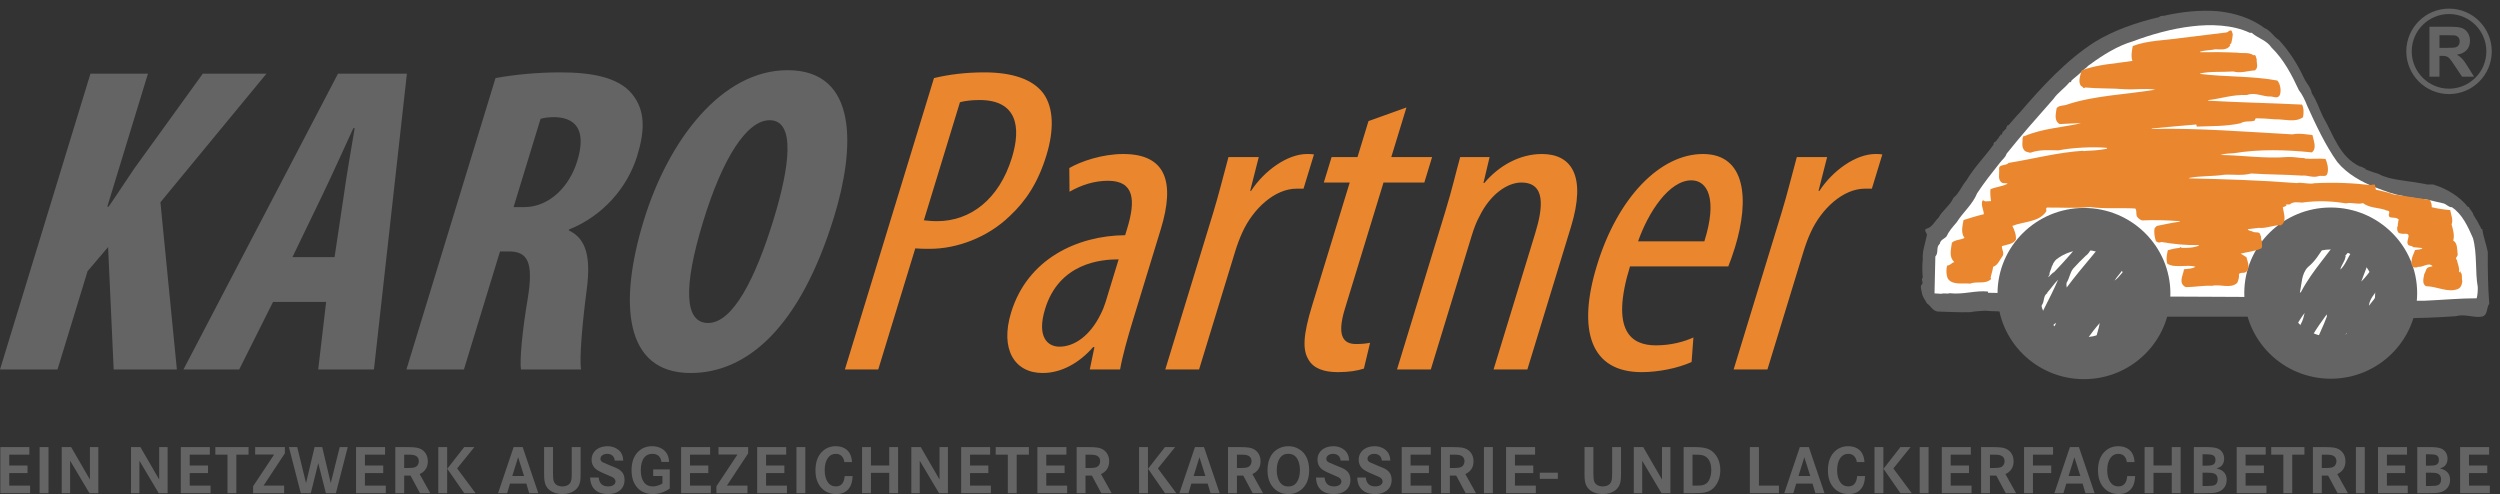 <?xml version="1.0" encoding="UTF-8"?>
<svg width="253px" height="50px" viewBox="0 0 253 50" version="1.1" xmlns="http://www.w3.org/2000/svg" xmlns:xlink="http://www.w3.org/1999/xlink">
    <rect x="0" y="0" width="253" height="50" fill="#333333" stroke="none"/>
    <title>KP_bild+wortmarke+slogan</title>
    <g id="KP_bild+wortmarke+slogan" stroke="none" stroke-width="1" fill="none" fill-rule="evenodd">
        <path d="M247.843,1.42 C245.761,1.42 244.066,3.115 244.066,5.197 C244.066,7.279 245.761,8.973 247.843,8.973 C249.925,8.973 251.619,7.279 251.619,5.197 C251.619,3.115 249.925,1.42 247.843,1.42 Z M247.843,9.522 C245.458,9.522 243.517,7.582 243.517,5.197 C243.517,2.812 245.458,0.872 247.843,0.872 C250.228,0.872 252.167,2.812 252.167,5.197 C252.167,7.582 250.228,9.522 247.843,9.522 L247.843,9.522 Z" id="Fill-1" fill="#636463"></path>
        <path d="M246.873,7.758 L246.873,5.651 L247.078,5.651 C247.31,5.651 247.48,5.668 247.587,5.707 C247.695,5.745 247.796,5.814 247.892,5.917 C247.988,6.019 248.166,6.266 248.425,6.66 L249.16,7.758 L250.371,7.758 L249.757,6.773 C249.517,6.38 249.324,6.108 249.181,5.954 C249.039,5.799 248.857,5.659 248.638,5.53 C249.08,5.465 249.41,5.309 249.63,5.062 C249.853,4.816 249.962,4.502 249.962,4.124 C249.962,3.826 249.89,3.559 249.744,3.328 C249.599,3.095 249.404,2.934 249.16,2.843 C248.917,2.753 248.529,2.708 247.992,2.708 L245.859,2.708 L245.859,7.758 L246.873,7.758 Z M246.873,3.562 L247.664,3.562 C248.074,3.562 248.32,3.568 248.402,3.58 C248.566,3.606 248.695,3.673 248.785,3.778 C248.875,3.882 248.919,4.019 248.919,4.189 C248.919,4.34 248.886,4.467 248.816,4.569 C248.748,4.669 248.654,4.741 248.533,4.782 C248.412,4.824 248.109,4.843 247.623,4.843 L246.873,4.843 L246.873,3.562 L246.873,3.562 Z" id="Fill-2" fill="#636463"></path>
        <path d="M229.185,2.848 C229.771,3.075 230.062,3.693 230.625,4.044 C231.687,5.2 232.478,6.438 233.164,7.902 C233.437,8.48 233.853,8.832 233.957,9.451 C234.455,10.192 234.707,11.018 235.082,11.802 C236.164,13.661 236.726,15.846 238.832,16.858 C239.017,16.815 239.183,17.043 239.392,17.064 L239.392,17.146 C239.892,17.332 240.332,17.498 240.767,17.622 C241.037,17.807 241.392,17.869 241.705,17.992 C243.039,18.322 244.06,18.344 245.455,18.631 C245.683,18.734 246.162,18.59 246.431,18.734 C247.705,19.146 248.955,19.932 249.748,20.943 L249.851,20.943 C249.931,21.211 250.265,21.437 250.308,21.748 C250.599,22.182 250.871,22.654 251.121,23.172 L251.205,23.172 C251.308,23.953 251.621,24.76 251.765,25.504 C251.746,27.236 251.787,29.113 251.912,30.744 C251.601,31.135 251.808,31.898 251.162,32.045 C250.308,32.187 249.455,31.734 248.496,32.002 C246.662,32.127 244.539,32.23 242.496,32.187 C242.332,32.021 241.914,32.209 241.746,32.045 L237.935,32.045 L237.892,32.105 L232.312,32.105 L232.269,32.045 L218.998,32.045 L218.958,31.961 L215.271,31.961 L215.271,31.898 C213.73,31.795 212.042,31.92 210.562,31.775 L210.562,31.713 L206.689,31.631 L206.689,31.549 C204.773,31.465 202.607,31.59 200.876,31.445 C200.398,31.486 199.876,31.486 199.417,31.59 C198.275,31.631 197.15,31.549 196.085,31.527 C195.583,31.465 195.359,30.908 195.003,30.703 C194.835,30.352 194.566,30.062 194.503,29.672 C194.46,29.383 194.251,28.887 194.544,28.742 C194.607,28.453 194.398,28.268 194.585,28.103 C194.523,27.381 194.523,26.863 194.585,26.246 C194.523,25.398 194.835,24.658 195.003,23.789 C195.003,23.563 194.734,23.398 194.876,23.172 C195.523,23.047 195.794,22.387 196.191,22.016 C196.566,21.293 197.357,20.799 197.691,20.014 C198.232,19.602 198.544,18.797 199.001,18.26 C199.816,16.898 200.833,15.909 201.751,14.629 L201.751,14.464 L201.773,14.505 C201.773,14.298 202.105,14.382 202.001,14.175 C202.105,14.072 201.939,14.237 202.044,14.257 C202.105,14.03 202.21,14.113 202.314,13.886 L202.191,13.886 C202.333,13.867 202.376,13.762 202.46,13.701 L202.419,13.701 L202.419,13.577 L202.46,13.577 L202.46,13.661 C202.564,13.742 202.542,13.536 202.65,13.515 C202.626,13.495 202.607,13.454 202.564,13.473 L202.689,13.432 L202.65,13.33 C202.667,13.247 202.792,13.39 202.792,13.247 L203.066,12.958 L203.023,12.916 L203.126,12.792 L203.083,12.771 L203.21,12.648 L203.251,12.689 C203.585,12.318 203.98,11.823 204.439,11.348 C206.625,8.81 209.064,6.128 211.98,4.251 C213.937,3.053 216.208,2.269 218.5,1.733 C218.689,1.527 218.998,1.65 219.208,1.547 C220.832,1.196 222.644,0.991 224.457,1.134 C226.187,1.32 227.812,1.836 229.185,2.848" id="Fill-3" fill="#636463"></path>
        <path d="M227.685,3.322 L227.875,3.322 C228.56,3.92 229.351,4.044 229.873,4.807 C231.123,6.025 231.935,7.592 232.644,9.12 C232.998,9.553 233.289,10.192 233.498,10.729 C234.351,12.607 235.351,14.752 236.541,16.403 C237.517,17.6 239.039,18.445 240.392,18.961 C241.457,19.375 242.183,19.664 243.33,19.85 C243.433,19.973 243.746,19.912 243.849,20.014 C244.164,19.973 244.474,20.057 244.705,20.119 C245.519,20.096 246.392,20.406 247.224,20.57 C247.58,20.633 247.808,21.006 248.121,20.963 C249.183,21.666 249.748,22.924 250.265,24.098 C250.703,25.668 250.474,27.508 250.748,29.031 C250.767,29.383 250.724,29.877 250.642,30.187 C248.914,30.187 247.248,30.352 245.351,30.434 C243.517,30.414 241.808,30.621 239.914,30.559 C239.767,30.414 239.455,30.496 239.248,30.477 L239.248,30.414 L232.31,30.289 L232.269,30.228 L230.351,30.228 C230.269,30.084 230.019,30.166 229.873,30.144 L229.873,30.062 L217.375,30.002 C217.126,29.898 216.75,30.043 216.564,29.877 L206.21,29.877 C205.835,29.672 205.251,29.814 204.771,29.773 L204.771,29.691 L201.191,29.629 L201.191,29.506 C199.939,29.361 198.689,29.836 197.314,29.672 C197.109,29.754 196.669,29.65 196.46,29.732 L195.773,29.691 L195.857,25.957 C196.232,25.545 195.876,25.049 196.314,24.658 C196.357,24.283 196.753,24.18 196.982,23.934 C197.253,23.357 197.585,23.006 198.021,22.49 C198.669,21.459 199.626,20.695 200.085,19.561 C200.771,18.508 201.626,17.435 202.376,16.486 C202.626,16.136 202.939,15.969 203.064,15.557 C204.562,13.68 206.189,11.844 207.814,10.007 C208.251,9.368 208.896,8.976 209.437,8.315 C209.583,8.356 209.626,8.232 209.644,8.129 C210.126,7.737 210.521,7.408 210.958,6.974 C211.169,6.872 211.271,6.644 211.521,6.52 C212.792,5.571 214.333,4.622 215.833,4.188 C217.687,3.487 219.832,2.888 221.832,2.662 C223.707,2.434 225.957,2.497 227.685,3.322" id="Fill-4" fill="#FFFFFF"></path>
        <path d="M229.246,29.664 C229.246,26.053 232.212,23.125 235.869,23.125 C239.529,23.125 242.494,26.053 242.494,29.664 C242.494,33.277 239.529,36.203 235.869,36.203 C232.212,36.203 229.246,33.277 229.246,29.664" id="Fill-5" fill="#FFFFFE"></path>
        <path d="M235.869,25.248 C233.388,25.248 231.369,27.228 231.369,29.664 C231.369,32.1 233.388,34.08 235.869,34.08 C238.349,34.08 240.369,32.1 240.369,29.664 C240.369,27.228 238.349,25.248 235.869,25.248 Z M235.869,38.326 C231.044,38.326 227.121,34.441 227.121,29.664 C227.121,24.887 231.044,21 235.869,21 C240.693,21 244.617,24.887 244.617,29.664 C244.617,34.441 240.693,38.326 235.869,38.326 L235.869,38.326 Z" id="Fill-6" fill="#636463"></path>
        <path d="M204.275,29.709 C204.275,26.096 207.24,23.168 210.898,23.168 C214.556,23.168 217.521,26.096 217.521,29.709 C217.521,33.32 214.556,36.248 210.898,36.248 C207.24,36.248 204.275,33.32 204.275,29.709" id="Fill-7" fill="#FFFFFE"></path>
        <path d="M210.898,25.293 C208.417,25.293 206.398,27.273 206.398,29.709 C206.398,32.144 208.417,34.125 210.898,34.125 C213.378,34.125 215.396,32.144 215.396,29.709 C215.396,27.273 213.378,25.293 210.898,25.293 Z M210.898,38.371 C206.074,38.371 202.15,34.486 202.15,29.709 C202.15,24.932 206.074,21.045 210.898,21.045 C215.72,21.045 219.644,24.932 219.644,29.709 C219.644,34.486 215.72,38.371 210.898,38.371 L210.898,38.371 Z" id="Fill-8" fill="#636463"></path>
        <path d="M225.958,3.465 C225.941,3.746 225.88,4.076 225.802,4.374 L225.638,4.522 L225.703,4.565 C225.449,5.105 224.708,5.005 224.205,4.984 C223.695,5.104 223.113,5.072 222.634,5.237 L222.669,5.282 C223.906,5.264 225.207,5.274 226.449,5.334 C226.988,5.429 227.603,5.257 228.044,5.592 C228.351,5.482 228.263,5.844 228.378,5.962 C228.339,6.416 228.593,6.804 228.205,7.121 C227.517,7.157 226.716,7.447 226.015,7.234 C224.923,7.306 223.587,7.206 222.64,7.44 L222.677,7.485 C225.232,7.803 227.953,7.677 230.466,8.151 C230.787,8.507 230.886,9.232 230.703,9.645 C230.486,9.983 230.181,9.812 229.849,9.767 C228.99,9.812 228.242,9.292 227.38,9.617 C225.919,9.552 224.705,10.002 223.46,10.13 L223.492,10.191 C226.589,10.371 229.742,10.425 232.964,10.584 C233.156,10.947 233.152,11.459 233.062,11.868 C232.248,12.437 231.162,12.042 230.251,12.076 C229.593,12.015 228.929,11.972 228.273,11.975 L228.16,12.215 C227.681,12.348 227.158,12.205 226.748,12.474 C225.199,12.803 223.894,12.747 222.33,12.811 C222.31,12.735 222.183,12.726 222.324,12.673 L222.242,12.599 C220.712,12.724 219.058,12.888 217.75,13.003 L217.767,13.049 C222.48,12.944 227.31,13.345 231.996,13.598 C232.662,13.456 233.406,13.603 234.019,13.665 C234.128,14.232 234.5,15.02 233.957,15.421 C231.355,15.154 228.687,15.075 226.062,15.505 C225.654,15.527 225.125,15.539 224.708,15.684 C226.906,15.71 229.179,16.074 231.55,15.887 C232.193,15.87 232.718,15.999 233.218,16.003 L233.253,16.049 C233.898,16.107 234.693,16.02 235.339,16.08 C235.498,16.414 235.687,17.055 235.527,17.576 C235.423,17.969 234.908,17.717 234.648,17.822 C234.048,18.025 233.531,17.711 232.968,17.771 C231.269,17.658 229.529,17.67 227.832,17.556 C226.875,17.807 226.048,17.632 225.095,17.682 C223.947,17.867 222.658,17.779 221.539,18.006 L221.558,18.053 C225.15,18.129 228.855,18.248 232.427,18.529 C232.89,18.412 233.66,18.682 234.23,18.543 C236.216,18.441 238.07,18.514 239.994,18.742 L239.992,18.693 L240.335,18.676 L240.439,19.199 C241.029,19.353 241.628,19.432 242.189,19.666 L245.886,20.236 C246.039,20.443 246.099,20.689 246.095,20.969 C246.703,21.125 247.394,21.213 247.96,21.262 C248.05,21.768 248.281,22.238 248.101,22.713 C248.238,23.219 248.425,23.811 248.265,24.348 C248.701,24.576 248.656,25.215 248.712,25.693 C248.791,25.936 248.363,26.144 248.634,26.287 C248.705,26.703 248.912,27.049 248.857,27.504 L248.921,27.563 C248.953,27.545 248.953,27.514 248.949,27.482 L249.058,27.477 L248.982,27.527 C249.246,27.748 249.08,28.158 249.189,28.447 C249.142,28.728 249.097,29.103 248.728,29.248 C247.748,29.656 246.599,28.969 245.501,28.963 C245.08,28.707 245.267,28.123 245.341,27.717 C245.519,27.49 245.48,27.086 245.853,27.021 L246.177,26.941 C245.794,26.496 245.228,27.068 244.693,27.004 C244.603,27.102 244.429,27.049 244.304,27.07 C244.095,26.973 243.955,26.654 244.062,26.385 C244.06,25.98 244.292,25.674 244.4,25.311 C244.646,25.234 245.009,25.295 245.156,25.102 L244.21,25.012 C244.091,24.814 243.722,24.941 243.662,24.682 C243.488,24.332 244.091,23.65 243.433,23.654 C243.201,23.68 242.933,23.664 242.724,23.551 C242.605,23.418 242.558,23.109 242.611,22.936 C242.734,22.867 242.582,22.643 242.705,22.574 C242.648,22.422 242.74,22.371 242.75,22.23 C242.427,21.797 241.515,22.34 241.8,21.504 C241.802,21.256 241.527,21.363 241.394,21.246 C240.644,20.99 239.802,21.064 239.134,20.555 C238.56,20.725 238,20.443 237.41,20.582 C235.97,20.346 234.542,20.281 232.97,20.502 C232.546,20.478 232.056,20.379 231.712,20.693 C231.574,20.699 231.414,20.676 231.291,20.728 L231.419,20.814 L231.021,20.977 C231.099,21.563 231.458,22.412 230.835,22.801 C230.097,22.748 229.365,23.143 228.593,23.059 L227.472,23.193 C227.546,23.393 227.855,23.344 228.035,23.475 C228.306,23.568 228.703,23.393 228.759,23.824 C228.91,23.988 228.722,24.291 228.945,24.404 C228.816,24.615 229.039,24.961 228.83,25.141 C228.203,25.438 227.404,25.496 226.757,25.668 L227.339,26.025 C227.458,26.502 227.777,27.184 227.279,27.537 C227.05,27.687 226.746,27.518 226.583,27.744 C226.619,28.098 226.523,28.336 226.412,28.621 C225.722,29.262 224.74,28.723 223.855,28.924 C222.978,28.877 222.185,29.041 221.326,29.055 C221.076,29.084 220.89,28.844 220.802,28.664 C220.666,28.143 220.972,27.725 221.011,27.256 C221.414,27.188 221.855,27.227 222.173,26.994 C221.296,26.728 220.128,27.176 219.335,26.689 C219.183,26.217 219.287,25.777 219.386,25.322 C219.789,25.207 220.115,25.129 220.552,25.09 L220.658,25.039 C220.609,24.978 220.515,25.014 220.437,25.018 L220.751,25.002 C220.753,25.033 220.753,25.064 220.722,25.082 C221.335,25.096 222.007,25.092 222.544,24.846 L222.511,24.801 C221.132,24.826 220.076,24.711 218.716,24.486 C218.535,24.603 218.33,24.537 218.179,24.404 C218.05,24.039 217.96,23.518 218.048,23.094 L218.269,22.865 C219.015,22.717 219.804,22.537 220.615,22.432 L220.582,22.387 C219.4,22.279 217.894,22.248 216.767,22.307 C216.544,22.209 216.367,22.094 216.244,21.883 C216.152,21.607 216.255,21.215 216.078,21.1 C214.474,21.012 213.041,21.164 211.509,20.949 C210.123,21.098 208.613,20.99 207.171,21.004 C206.97,21.076 207.154,21.254 207.068,21.412 C206.326,22.506 204.798,22.398 203.648,22.863 C203.859,23.271 204.056,23.756 204.005,24.269 C203.701,24.723 203.123,24.738 202.597,24.906 C202.55,25.232 202.849,25.543 202.679,25.879 C202.373,26.283 202.199,26.836 201.705,27 C201.662,27.375 201.523,27.725 201.451,28.1 L201.505,28.238 C200.892,28.813 200.121,28.418 199.367,28.705 C198.625,28.619 197.621,28.889 197.13,28.215 C196.953,27.807 196.925,27.295 197.06,26.869 C197.357,26.869 197.513,26.582 197.779,26.521 C197.201,25.992 197.445,25.25 197.533,24.561 C197.892,24.23 198.382,24.313 198.808,24.076 C198.404,23.568 198.617,22.813 198.712,22.266 C199.39,22.059 200.07,21.838 200.765,21.678 C200.757,21.244 200.453,20.793 200.615,20.318 C200.751,20.203 200.791,20.373 200.931,20.381 L201.496,20.35 C201.427,19.982 201.404,19.502 201.429,19.16 C201.964,18.898 202.64,18.894 203.171,18.588 C203.041,18.502 202.796,18.576 202.636,18.508 C202.119,18.223 202.369,17.622 202.308,17.095 C202.267,16.586 203.031,16.81 203.263,16.488 C205.783,16.078 208.24,15.421 210.816,15.256 L210.787,15.29 C211.552,15.25 212.412,15.22 213.22,15.054 L213.214,14.961 C211.812,14.833 209.687,14.943 208.324,15.216 C207.365,15.204 206.435,15.112 205.468,15.457 C205.181,15.395 204.882,15.365 204.753,15.044 C204.582,14.726 204.705,14.378 204.683,13.993 C204.742,13.881 204.751,13.771 204.857,13.718 L204.83,13.751 L204.861,13.781 C206.714,12.987 208.763,12.895 210.605,12.473 C209.9,12.463 209.167,12.533 208.433,12.556 C207.833,12.199 208.062,11.503 208.128,10.957 C208.361,10.62 208.9,10.73 209.267,10.556 C212.025,9.654 215.201,9.566 218.121,9.073 C217.187,8.919 216.099,9.084 215.046,9.03 C213.646,8.917 212.365,8.982 211.009,8.851 C210.833,9.062 210.8,8.722 210.628,8.731 C210.228,8.287 210.566,7.554 210.667,7.116 C212.343,6.501 214.001,6.446 215.804,6.166 C215.64,5.74 215.736,5.175 215.833,4.659 C217.324,4.084 219.142,4.084 220.728,3.845 C222.3,3.655 223.873,3.465 225.353,3.28 C225.523,3.223 225.634,3.001 225.843,3.115 L225.958,3.465" id="Fill-9" fill="#EA862D"></path>
        <path d="M215.597,23.563 L215.23,24.061 C215.697,24.269 216.496,24.242 216.453,24.945 C215.986,25.607 215.609,26.434 215.009,26.977 C214.785,27.455 214.246,27.965 213.988,28.396 C214.519,28.059 215.015,27.115 215.66,26.803 C216.179,26.869 216.701,26.951 217.035,27.336 C217.011,27.807 216.558,28.121 216.361,28.553 C216.22,28.853 216.048,29.158 215.908,29.445 C216.138,29.355 216.314,29.129 216.556,28.961 C217.048,29.076 217.64,29.029 217.99,29.385 C218.007,30.314 217.306,31.002 217.021,31.84 C216.484,32.953 215.765,34.156 215.482,35.332 C215.402,35.57 215.246,35.594 215.009,35.543 C214.593,35.394 214.087,35.326 213.908,34.855 L214.011,34.789 C214.029,34.23 214.302,33.766 214.449,33.262 L214.355,33.268 C213.707,33.734 213.671,34.605 213.443,35.268 C212.933,35.418 212.419,34.902 211.982,34.615 C212.15,33.971 212.396,33.291 212.492,32.695 C211.56,33.754 210.73,34.975 210.056,36.174 C209.445,36.437 208.916,35.891 208.519,35.524 C208.591,35.41 208.675,35.221 208.593,35.131 C208.208,34.967 207.873,34.873 207.542,34.566 L207.455,34.353 C207.658,33.785 207.785,33.203 208.087,32.676 C207.351,33.055 207.388,34.016 206.986,34.687 C206.396,34.811 205.908,34.451 205.542,34.066 C206.332,32.1 207.484,30.178 208.279,28.305 C207.892,28.682 207.542,29.227 207.173,29.619 L207.205,29.648 C206.72,29.969 206.951,30.484 206.615,30.904 C206.595,31.154 206.406,31.412 206.324,31.65 C206.103,32.205 205.755,32.768 205.503,33.338 C204.919,33.555 204.466,32.988 204.087,32.619 C204.919,31.49 205.296,30.012 206.031,28.777 C206.136,28.414 206.324,28.096 206.509,27.746 L206.445,27.703 C206.128,27.951 205.974,28.301 205.82,28.619 C205.873,28.754 205.753,28.9 205.732,29.041 C205.351,29.264 205.003,28.893 204.726,28.705 C204.449,28.502 204.433,28.225 204.513,27.943 C204.554,27.832 204.732,27.605 204.636,27.596 C204.777,27.603 204.658,27.42 204.693,27.482 C204.802,27.492 204.808,27.305 204.867,27.225 L204.835,27.195 L204.925,27.158 C204.865,27.146 205.027,26.969 205.083,26.871 C205.251,26.506 205.96,25.646 206.089,25.143 L206.087,25.111 L206.136,25.141 C206.441,24.674 206.714,24.238 206.892,23.732 C207.357,23.91 208.044,23.891 208.214,24.439 C208.673,24.199 209.054,23.728 209.544,23.209 L209.511,23.18 C209.574,23.146 209.82,23.102 209.933,23.189 C210.162,23.301 210.435,23.441 210.57,23.652 C210.462,23.967 210,24.115 209.679,24.256 C208.947,24.963 208.304,25.818 207.769,26.686 C207.789,26.73 207.685,26.859 207.642,26.971 C207.593,27.252 207.388,27.514 207.406,27.824 C207.378,27.887 207.271,27.939 207.306,28.043 L207.904,27.455 L207.8,27.57 L207.818,27.602 C209.078,26.262 210.148,25.164 211.054,23.627 C211.246,23.369 211.5,23.139 211.81,23.371 C212.128,23.494 212.263,23.658 212.509,23.861 C212.667,24.178 212.226,24.154 212.113,24.363 C211.667,24.838 211.625,25.506 211.066,25.894 C210.619,26.32 210.246,26.697 209.802,27.186 C209.464,27.623 209.445,28.135 209.14,28.615 C209.101,28.805 209.144,28.941 209.152,29.098 C210.775,26.9 212.63,24.975 214.22,22.734 C214.716,22.926 215.589,22.848 215.597,23.563" id="Fill-10" fill="#636463"></path>
        <path d="M234.99,22.834 C235.414,22.844 235.892,23.006 236.07,23.369 C236.322,23.387 236.191,23.596 236.199,23.717 C235.955,24.164 235.548,24.465 235.242,24.887 C234.751,25.689 234.257,26.475 233.552,27.039 C232.898,27.727 232.951,28.684 232.746,29.596 L232.841,29.59 C234.019,27.293 235.943,25.408 237.3,23.211 L237.265,23.197 L237.375,23.131 C237.365,22.977 237.566,22.639 237.718,22.523 C237.869,22.717 238.3,22.631 238.458,22.904 C238.613,23.16 238.425,23.463 238.503,23.738 L238.673,23.728 C238.599,23.795 238.607,23.934 238.58,24.043 C238.335,24.15 238.447,24.469 238.267,24.652 C238.011,25.131 237.656,25.49 237.332,25.896 C237.458,25.92 237.306,26.021 237.343,26.098 C237.253,26.49 236.914,26.879 236.841,27.287 C237.349,26.826 237.576,26.084 237.986,25.504 C238.416,24.769 239.408,23.969 239.771,23.176 L240.07,22.852 C240.144,23.064 240.351,22.867 240.5,22.998 C240.697,23.129 241.171,23.273 240.927,23.644 C240.968,23.842 240.769,23.945 240.669,24.137 L240.841,24.127 C240.714,24.664 240.087,24.977 239.927,25.482 C239.736,25.725 239.542,25.936 239.609,26.289 L239.75,26.283 C239.541,27.053 239.216,27.771 238.957,28.496 C239.732,27.728 240.324,26.75 241.074,25.873 C241.519,25.973 242.005,25.978 242.234,26.434 C242.33,26.475 242.414,26.578 242.388,26.703 C241.824,27.574 241.093,28.293 240.769,29.303 L240.695,29.322 C240.693,29.291 240.751,29.242 240.687,29.213 C240.31,29.746 239.83,30.189 239.73,30.941 C240.572,29.936 241.326,28.855 241.958,27.783 C242.56,27.861 243.251,27.887 243.503,28.51 C243.347,29.121 242.914,29.502 242.74,30.055 C241.888,31.154 241.958,32.795 240.994,33.809 C240.38,34.059 240.281,34.853 239.701,35.131 C239.652,35.381 239.332,35.258 239.179,35.391 C239.039,35.352 238.912,35.312 238.808,35.176 C238.644,35.34 238.63,35.652 238.38,35.65 C237.863,35.629 237.509,35.184 237.146,34.844 C237.205,34.44 237.419,34.057 237.507,33.678 C236.74,34.572 236.138,35.627 235.58,36.603 C235.578,36.881 235.482,37.166 235.222,37.287 C234.628,37.287 234.419,36.91 233.96,36.547 C233.822,35.98 234.183,35.418 234.296,34.883 C234.636,33.889 235.123,33.027 235.478,32.029 L235.464,31.814 C235.029,32.426 234.416,33.25 234.027,33.953 L233.564,35.262 C233.783,35.236 233.638,35.508 233.615,35.619 C233.468,35.826 233.294,36.07 232.972,35.932 C232.712,35.773 232.357,35.543 232.091,35.277 C232.251,34.449 232.742,33.631 232.81,32.867 C233.097,32.34 233.101,32.154 233.232,31.666 C232.542,32.539 232.101,33.65 231.312,34.482 L231.306,34.652 C231.275,34.654 231.228,34.656 231.21,34.627 C231.267,34.516 231.308,34.404 231.365,34.277 C231.314,34.201 231.156,34.211 231.146,34.289 C231.123,34.459 231.117,34.631 230.964,34.715 C230.492,34.664 230.212,34.4 229.912,34.072 C230.304,33.494 230.285,32.518 230.529,31.805 C230.337,32.018 230.199,32.352 229.816,32.248 C229.443,32.018 229.041,31.805 228.894,31.394 C228.976,30.924 229.367,30.562 229.513,30.105 C229.615,29.648 229.828,29.219 230.009,28.82 C229.892,28.936 229.65,29.105 229.453,28.928 C229.302,28.748 228.984,28.643 228.968,28.348 C229.578,27.137 230.162,25.74 230.912,24.551 L230.908,24.441 C231.142,24.445 231.388,24.652 231.63,24.793 L232.031,24.322 C232.033,24.398 231.878,24.439 231.976,24.494 C232.642,23.732 233.177,23.504 233.652,22.687 C234.134,22.631 234.691,23.394 234.99,22.834" id="Fill-11" fill="#636463"></path>
        <path d="M85.502,37.393 L88.878,37.393 L92.626,25.135 C93.101,25.18 93.544,25.18 94.123,25.18 C96.788,25.18 99.925,24.066 102.203,21.848 C103.82,20.338 105.056,18.473 105.898,15.718 C106.699,13.098 106.61,10.921 105.623,9.501 C104.53,7.99 102.379,7.324 99.626,7.324 C97.671,7.324 96.004,7.546 94.519,7.901 L85.502,37.393 Z M97.148,10.344 C97.633,10.211 98.326,10.123 99.126,10.123 C102.945,10.123 103.347,12.876 102.41,15.941 C101.106,20.205 98.176,22.381 94.845,22.381 C94.267,22.381 93.88,22.338 93.495,22.293 L97.148,10.344 Z M117.475,23.182 C118.941,18.385 117.976,15.585 113.668,15.585 C111.536,15.585 109.35,16.34 108.213,17.007 L108.236,19.404 C109.474,18.693 110.795,18.295 112.128,18.295 C114.793,18.295 114.951,20.25 114.068,23.137 L113.865,23.801 C109.01,23.846 103.981,26.201 102.325,31.621 C101.184,35.35 102.672,37.748 105.515,37.748 C107.38,37.748 109.188,36.769 110.624,35.127 L110.757,35.127 L110.286,37.393 L113.351,37.393 C113.595,36.016 114.121,34.152 114.623,32.508 L117.475,23.182 Z M111.876,30.598 C111.753,30.998 111.573,31.441 111.363,31.842 C110.311,33.975 108.728,35.082 107.217,35.082 C106.019,35.082 104.895,34.107 105.764,31.264 C107.19,26.602 111.43,26.246 113.207,26.246 L111.876,30.598 Z M117.926,37.393 L121.346,37.393 L124.985,25.49 C125.203,24.779 125.452,24.111 125.716,23.537 C126.819,21.094 129.029,19.094 131.205,19.094 L131.916,19.094 L132.974,15.63 C132.765,15.585 132.544,15.585 132.277,15.585 C130.279,15.585 127.941,17.273 126.608,19.316 L126.518,19.316 L127.386,15.896 L124.321,15.896 C123.877,17.496 123.358,19.627 122.801,21.447 L117.926,37.393 Z M138.492,12.254 L137.378,15.896 L134.757,15.896 L133.97,18.473 L136.591,18.473 L132.775,30.955 C131.865,33.93 131.816,35.393 132.406,36.371 C132.919,37.303 134.011,37.66 135.388,37.66 C136.498,37.66 137.339,37.525 138.027,37.303 L138.652,34.686 C138.269,34.771 137.81,34.816 137.234,34.816 C135.99,34.816 135.244,34.062 136.099,31.264 L140.011,18.473 L144.142,18.473 L144.929,15.896 L140.798,15.896 L142.332,10.877 L138.492,12.254 Z M141.376,37.393 L144.796,37.393 L148.925,23.889 C149.156,23.137 149.404,22.471 149.699,21.938 C150.792,19.672 152.537,18.473 153.957,18.473 C156.445,18.473 156.158,21.004 155.371,23.58 L151.148,37.393 L154.568,37.393 L158.982,22.959 C160.57,17.762 159.015,15.585 156.039,15.585 C153.773,15.585 151.675,16.785 150.212,18.518 L150.125,18.518 L150.748,15.896 L147.771,15.896 C147.285,17.628 147.025,18.916 146.251,21.447 L141.376,37.393 Z M174.904,26.957 C175.113,26.424 175.332,25.846 175.589,25.002 C177.056,20.205 176.693,15.585 172.339,15.585 C168.031,15.585 163.724,19.938 161.607,26.867 C159.597,33.441 160.97,37.66 166.125,37.66 C167.857,37.66 169.8,37.26 171.189,36.637 L171.373,34.152 C170.392,34.596 169.085,34.949 167.574,34.949 C165.132,34.949 162.931,33.574 164.955,26.957 L174.904,26.957 Z M165.773,24.422 C166.802,21.494 168.904,18.25 171.169,18.25 C172.814,18.25 173.828,20.16 172.48,24.422 L165.773,24.422 Z M175.443,37.393 L178.863,37.393 L182.503,25.49 C182.72,24.779 182.968,24.111 183.234,23.537 C184.335,21.094 186.546,19.094 188.722,19.094 L189.433,19.094 L190.492,15.63 C190.285,15.585 190.062,15.585 189.794,15.585 C187.796,15.585 185.458,17.273 184.125,19.316 L184.035,19.316 L184.904,15.896 L181.837,15.896 C181.394,17.496 180.876,19.627 180.318,21.447 L175.443,37.393 L175.443,37.393 Z" id="Fill-12" fill="#EA862D"></path>
        <path d="M0,37.393 L5.819,37.393 L8.861,27.447 L10.939,25.002 L11.504,37.393 L17.9,37.393 L16.234,20.471 L26.963,7.458 L20.523,7.458 L13.592,17.051 C12.711,18.34 11.858,19.672 10.99,20.916 L10.857,20.916 L14.972,7.458 L9.153,7.458 L0,37.393 Z M33.005,30.555 L32.202,37.393 L37.843,37.393 L41.177,7.458 L34.204,7.458 L18.566,37.393 L24.207,37.393 L27.63,30.555 L33.005,30.555 Z M29.594,26.023 L32.618,19.76 C33.459,18.027 34.84,14.963 35.762,12.965 L35.895,12.965 C35.564,14.919 35.041,17.939 34.795,19.76 L33.857,26.023 L29.594,26.023 Z M41.129,37.393 L46.948,37.393 L50.601,25.445 L51.489,25.445 C53.399,25.445 54.006,26.512 53.412,30.197 C52.837,33.529 52.58,36.549 52.722,37.393 L58.807,37.393 C58.613,36.283 58.942,32.598 59.382,29.266 C59.796,26.023 59.345,24.156 57.56,23.314 L57.587,23.225 C61.029,21.848 63.511,18.961 64.488,15.763 C65.276,13.187 65.309,11.188 63.991,9.544 C62.61,7.812 59.872,7.324 56.674,7.324 C54.453,7.324 52.075,7.546 50.146,7.901 L41.129,37.393 Z M54.702,12.032 C55.054,11.899 55.645,11.854 56.177,11.854 C58.726,11.943 59.205,13.72 58.418,16.296 C57.616,18.916 55.57,20.961 53.039,20.961 L51.972,20.961 L54.702,12.032 Z M79.705,7.102 C73.042,7.102 67.641,14.165 65.143,22.338 C62.63,30.555 63.096,37.748 69.892,37.748 C75.577,37.748 80.973,33.174 84.422,21.893 C86.514,15.052 86.901,7.102 79.705,7.102 L79.705,7.102 Z M77.89,12.165 C80.556,12.165 79.902,16.918 78.3,22.16 C76.439,28.244 74.148,32.686 71.662,32.686 C69.308,32.686 69.079,29.221 71.157,22.426 C73.126,15.985 75.581,12.165 77.89,12.165 L77.89,12.165 Z" id="Fill-13" fill="#636463"></path>
        <polyline id="Fill-14" fill="#636463" points="0.935 47.111 2.787 47.111 2.787 47.877 0.935 47.877 0.935 49.144 3.047 49.144 3.047 49.91 0.036 49.91 0.036 45.245 2.972 45.245 2.972 46.011 0.935 46.011 0.935 47.111"></polyline>
        <polygon id="Fill-15" fill="#636463" points="4.009 49.91 4.908 49.91 4.908 45.245 4.009 45.245"></polygon>
        <polyline id="Fill-16" fill="#636463" points="6.246 45.245 7.2 45.245 9.1 48.529 9.1 45.245 9.951 45.245 9.951 49.91 9.052 49.91 7.097 46.626 7.097 49.91 6.246 49.91 6.246 45.245"></polyline>
        <polyline id="Fill-17" fill="#636463" points="13.256 45.245 14.21 45.245 16.11 48.529 16.11 45.245 16.961 45.245 16.961 49.91 16.062 49.91 14.107 46.626 14.107 49.91 13.256 49.91 13.256 45.245"></polyline>
        <polyline id="Fill-18" fill="#636463" points="19.198 47.111 21.051 47.111 21.051 47.877 19.198 47.877 19.198 49.144 21.311 49.144 21.311 49.91 18.299 49.91 18.299 45.245 21.235 45.245 21.235 46.011 19.198 46.011 19.198 47.111"></polyline>
        <polyline id="Fill-19" fill="#636463" points="21.794 45.245 25.154 45.245 25.154 46.011 23.92 46.011 23.92 49.91 23.021 49.91 23.021 46.011 21.794 46.011 21.794 45.245"></polyline>
        <polyline id="Fill-20" fill="#636463" points="25.822 45.245 28.827 45.245 28.827 45.877 26.673 49.144 28.755 49.144 28.755 49.91 25.614 49.91 25.614 49.21 27.743 45.997 25.822 45.997 25.822 45.245"></polyline>
        <polyline id="Fill-21" fill="#636463" points="29.238 45.245 30.079 45.245 30.971 48.889 31.836 45.245 32.608 45.245 33.473 48.889 34.379 45.245 35.192 45.245 33.993 49.91 32.978 49.91 32.209 46.872 31.453 49.91 30.438 49.91 29.238 45.245"></polyline>
        <polyline id="Fill-22" fill="#636463" points="36.931 47.111 38.783 47.111 38.783 47.877 36.931 47.877 36.931 49.144 39.043 49.144 39.043 49.91 36.032 49.91 36.032 45.245 38.968 45.245 38.968 46.011 36.931 46.011 36.931 47.111"></polyline>
        <path d="M40.904,47.364 L41.228,47.364 C41.593,47.364 41.846,47.338 41.987,47.285 C42.115,47.238 42.214,47.156 42.285,47.043 C42.351,46.936 42.384,46.815 42.384,46.678 C42.384,46.424 42.285,46.242 42.086,46.131 C41.975,46.068 41.821,46.031 41.625,46.018 C41.545,46.014 41.39,46.011 41.16,46.011 L40.904,46.011 L40.904,47.364 Z M40.005,45.245 L41.17,45.245 C41.601,45.245 41.926,45.264 42.145,45.3 C42.523,45.363 42.815,45.532 43.023,45.806 C43.205,46.047 43.296,46.338 43.296,46.678 C43.296,47.29 43.021,47.723 42.469,47.977 L43.546,49.91 L42.5,49.91 L41.546,48.13 L40.904,48.13 L40.904,49.91 L40.005,49.91 L40.005,45.245 L40.005,45.245 Z" id="Fill-23" fill="#636463"></path>
        <path d="M46.976,45.245 L48.005,45.245 L46.262,47.405 L48.124,49.91 L46.979,49.91 L45.264,47.439 L46.976,45.245 Z M44.354,49.91 L45.253,49.91 L45.253,45.245 L44.354,45.245 L44.354,49.91 Z" id="Fill-24" fill="#636463"></path>
        <path d="M53.036,48.174 L52.434,46.271 L51.843,48.174 L53.036,48.174 Z M51.979,45.245 L52.892,45.245 L54.478,49.91 L53.552,49.91 L53.265,48.94 L51.614,48.94 L51.323,49.91 L50.404,49.91 L51.979,45.245 L51.979,45.245 Z" id="Fill-25" fill="#636463"></path>
        <path d="M55.064,45.245 L55.963,45.245 L55.963,47.925 C55.963,48.294 55.988,48.551 56.039,48.697 C56.1,48.875 56.21,49.008 56.37,49.098 C56.523,49.182 56.704,49.224 56.914,49.224 C57.201,49.224 57.429,49.148 57.597,48.994 C57.748,48.857 57.832,48.635 57.85,48.324 C57.857,48.238 57.86,48.105 57.86,47.925 L57.86,45.245 L58.759,45.245 L58.759,47.938 C58.759,48.289 58.745,48.546 58.715,48.707 C58.646,49.1 58.465,49.406 58.171,49.627 C57.841,49.875 57.422,50 56.914,50 C56.403,50 55.983,49.875 55.652,49.627 C55.358,49.406 55.177,49.1 55.109,48.707 C55.079,48.546 55.064,48.289 55.064,47.938 L55.064,45.245" id="Fill-26" fill="#636463"></path>
        <path d="M63.071,46.612 L62.209,46.612 C62.196,46.44 62.146,46.299 62.059,46.191 C61.92,46.017 61.715,45.929 61.444,45.929 C61.269,45.929 61.115,45.971 60.982,46.055 C60.836,46.15 60.764,46.278 60.764,46.437 C60.764,46.582 60.843,46.697 61.003,46.787 C61.092,46.834 61.347,46.943 61.769,47.115 C62.185,47.281 62.441,47.391 62.534,47.443 C62.801,47.591 62.984,47.771 63.084,47.982 C63.164,48.154 63.204,48.346 63.204,48.561 C63.204,49.035 63.029,49.404 62.678,49.672 C62.393,49.891 62.012,50 61.536,50 C60.802,50 60.283,49.762 59.978,49.285 C59.82,49.041 59.734,48.721 59.718,48.324 L60.586,48.324 C60.645,48.924 60.964,49.224 61.543,49.224 C61.764,49.224 61.945,49.177 62.086,49.084 C62.221,48.992 62.288,48.873 62.288,48.725 C62.288,48.547 62.181,48.399 61.967,48.28 C61.882,48.234 61.612,48.117 61.157,47.928 C60.671,47.726 60.35,47.539 60.193,47.371 C59.977,47.139 59.868,46.855 59.868,46.524 C59.868,46.186 59.975,45.898 60.189,45.658 C60.354,45.475 60.573,45.338 60.849,45.248 C61.04,45.187 61.246,45.156 61.464,45.156 C61.822,45.156 62.137,45.238 62.408,45.402 C62.713,45.584 62.913,45.84 63.006,46.168 C63.038,46.284 63.06,46.432 63.071,46.612" id="Fill-27" fill="#636463"></path>
        <path d="M66.104,47.504 L67.779,47.504 L67.779,49.442 C67.242,49.814 66.671,50 66.067,50 C65.438,50 64.93,49.799 64.543,49.399 C64.123,48.965 63.914,48.359 63.914,47.58 C63.914,46.789 64.13,46.172 64.563,45.73 C64.941,45.348 65.419,45.156 65.995,45.156 C66.353,45.156 66.671,45.234 66.949,45.389 C67.279,45.573 67.502,45.842 67.619,46.195 C67.669,46.342 67.7,46.524 67.711,46.746 L66.938,46.746 C66.861,46.201 66.553,45.929 66.016,45.929 C65.663,45.929 65.389,46.055 65.195,46.305 C64.963,46.609 64.847,47.037 64.847,47.586 C64.847,48.097 64.952,48.5 65.161,48.797 C65.364,49.081 65.664,49.224 66.06,49.224 C66.283,49.224 66.52,49.172 66.771,49.066 C66.871,49.024 66.96,48.975 67.038,48.92 L67.038,48.171 L66.104,48.171 L66.104,47.504" id="Fill-28" fill="#636463"></path>
        <polyline id="Fill-29" fill="#636463" points="69.828 47.111 71.681 47.111 71.681 47.877 69.828 47.877 69.828 49.144 71.94 49.144 71.94 49.91 68.929 49.91 68.929 45.245 71.865 45.245 71.865 46.011 69.828 46.011 69.828 47.111"></polyline>
        <polyline id="Fill-30" fill="#636463" points="72.711 45.245 75.715 45.245 75.715 45.877 73.562 49.144 75.644 49.144 75.644 49.91 72.502 49.91 72.502 49.21 74.632 45.997 72.711 45.997 72.711 45.245"></polyline>
        <polyline id="Fill-31" fill="#636463" points="77.525 47.111 79.378 47.111 79.378 47.877 77.525 47.877 77.525 49.144 79.638 49.144 79.638 49.91 76.626 49.91 76.626 45.245 79.562 45.245 79.562 46.011 77.525 46.011 77.525 47.111"></polyline>
        <polygon id="Fill-32" fill="#636463" points="80.6 49.91 81.499 49.91 81.499 45.245 80.6 45.245"></polygon>
        <path d="M86.224,46.76 L85.452,46.76 C85.42,46.557 85.355,46.387 85.257,46.25 C85.104,46.035 84.88,45.929 84.583,45.929 C84.244,45.929 83.975,46.07 83.777,46.353 C83.565,46.66 83.459,47.07 83.459,47.583 C83.459,48.075 83.558,48.472 83.756,48.773 C83.955,49.073 84.234,49.224 84.594,49.224 C85.131,49.224 85.428,48.875 85.482,48.178 L86.286,48.178 C86.265,48.622 86.183,48.975 86.04,49.234 C85.759,49.744 85.289,50 84.628,50 C84.061,50 83.59,49.822 83.216,49.467 C82.756,49.029 82.526,48.408 82.526,47.603 C82.526,46.735 82.774,46.08 83.271,45.639 C83.633,45.316 84.071,45.156 84.583,45.156 C84.932,45.156 85.236,45.232 85.496,45.382 C85.943,45.642 86.186,46.101 86.224,46.76" id="Fill-33" fill="#636463"></path>
        <polyline id="Fill-34" fill="#636463" points="88.14 47.107 89.989 47.107 89.989 45.245 90.888 45.245 90.888 49.91 89.989 49.91 89.989 47.85 88.14 47.85 88.14 49.91 87.241 49.91 87.241 45.245 88.14 45.245 88.14 47.107"></polyline>
        <polyline id="Fill-35" fill="#636463" points="92.226 45.245 93.18 45.245 95.08 48.529 95.08 45.245 95.931 45.245 95.931 49.91 95.032 49.91 93.077 46.626 93.077 49.91 92.226 49.91 92.226 45.245"></polyline>
        <polyline id="Fill-36" fill="#636463" points="98.168 47.111 100.021 47.111 100.021 47.877 98.168 47.877 98.168 49.144 100.28 49.144 100.28 49.91 97.269 49.91 97.269 45.245 100.205 45.245 100.205 46.011 98.168 46.011 98.168 47.111"></polyline>
        <polyline id="Fill-37" fill="#636463" points="100.764 45.245 104.124 45.245 104.124 46.011 102.89 46.011 102.89 49.91 101.991 49.91 101.991 46.011 100.764 46.011 100.764 45.245"></polyline>
        <polyline id="Fill-38" fill="#636463" points="105.882 47.111 107.735 47.111 107.735 47.877 105.882 47.877 105.882 49.144 107.995 49.144 107.995 49.91 104.983 49.91 104.983 45.245 107.919 45.245 107.919 46.011 105.882 46.011 105.882 47.111"></polyline>
        <path d="M109.855,47.364 L110.18,47.364 C110.545,47.364 110.798,47.338 110.939,47.285 C111.066,47.238 111.166,47.156 111.236,47.043 C111.302,46.936 111.335,46.815 111.335,46.678 C111.335,46.424 111.236,46.242 111.038,46.131 C110.926,46.068 110.772,46.031 110.577,46.018 C110.497,46.014 110.342,46.011 110.112,46.011 L109.855,46.011 L109.855,47.364 Z M108.957,45.245 L110.122,45.245 C110.553,45.245 110.877,45.264 111.096,45.3 C111.475,45.363 111.767,45.532 111.975,45.806 C112.157,46.047 112.248,46.338 112.248,46.678 C112.248,47.29 111.972,47.723 111.421,47.977 L112.498,49.91 L111.452,49.91 L110.498,48.13 L109.855,48.13 L109.855,49.91 L108.957,49.91 L108.957,45.245 L108.957,45.245 Z" id="Fill-39" fill="#636463"></path>
        <path d="M117.895,45.245 L118.923,45.245 L117.18,47.405 L119.043,49.91 L117.898,49.91 L116.182,47.439 L117.895,45.245 Z M115.273,49.91 L116.172,49.91 L116.172,45.245 L115.273,45.245 L115.273,49.91 Z" id="Fill-40" fill="#636463"></path>
        <path d="M121.987,48.174 L121.386,46.271 L120.794,48.174 L121.987,48.174 Z M120.931,45.245 L121.844,45.245 L123.43,49.91 L122.503,49.91 L122.216,48.94 L120.565,48.94 L120.275,49.91 L119.355,49.91 L120.931,45.245 L120.931,45.245 Z" id="Fill-41" fill="#636463"></path>
        <path d="M125.175,47.364 L125.5,47.364 C125.864,47.364 126.117,47.338 126.258,47.285 C126.385,47.238 126.485,47.156 126.555,47.043 C126.622,46.936 126.655,46.815 126.655,46.678 C126.655,46.424 126.555,46.242 126.358,46.131 C126.246,46.068 126.092,46.031 125.896,46.018 C125.816,46.014 125.661,46.011 125.431,46.011 L125.175,46.011 L125.175,47.364 Z M124.276,45.245 L125.441,45.245 C125.872,45.245 126.197,45.264 126.416,45.3 C126.793,45.363 127.086,45.532 127.293,45.806 C127.476,46.047 127.567,46.338 127.567,46.678 C127.567,47.29 127.292,47.723 126.741,47.977 L127.817,49.91 L126.771,49.91 L125.817,48.13 L125.175,48.13 L125.175,49.91 L124.276,49.91 L124.276,45.245 L124.276,45.245 Z" id="Fill-42" fill="#636463"></path>
        <path d="M130.365,45.922 C130.016,45.922 129.747,46.052 129.555,46.311 C129.323,46.626 129.206,47.049 129.206,47.58 C129.206,48.105 129.323,48.527 129.555,48.844 C129.744,49.103 130.018,49.234 130.378,49.234 C130.741,49.234 131.016,49.103 131.206,48.844 C131.438,48.525 131.554,48.105 131.554,47.586 C131.554,47.051 131.438,46.626 131.206,46.311 C131.014,46.052 130.734,45.922 130.365,45.922 Z M130.406,45.156 C130.766,45.156 131.103,45.245 131.417,45.423 C131.778,45.625 132.046,45.915 132.224,46.291 C132.399,46.658 132.487,47.088 132.487,47.58 C132.487,48.384 132.262,49.005 131.811,49.442 C131.428,49.814 130.952,50 130.381,50 C129.807,50 129.331,49.814 128.95,49.442 C128.499,49.005 128.273,48.387 128.273,47.586 C128.273,47.008 128.388,46.523 128.618,46.131 C128.826,45.779 129.115,45.519 129.487,45.348 C129.762,45.221 130.069,45.156 130.406,45.156 L130.406,45.156 Z" id="Fill-43" fill="#636463"></path>
        <path d="M136.53,46.612 L135.668,46.612 C135.655,46.44 135.604,46.299 135.518,46.191 C135.378,46.017 135.173,45.929 134.903,45.929 C134.727,45.929 134.573,45.971 134.441,46.055 C134.295,46.15 134.222,46.278 134.222,46.437 C134.222,46.582 134.301,46.697 134.461,46.787 C134.55,46.834 134.805,46.943 135.227,47.115 C135.644,47.281 135.899,47.391 135.993,47.443 C136.259,47.591 136.443,47.771 136.543,47.982 C136.623,48.154 136.663,48.346 136.663,48.561 C136.663,49.035 136.487,49.404 136.136,49.672 C135.852,49.891 135.471,50 134.995,50 C134.26,50 133.741,49.762 133.436,49.285 C133.279,49.041 133.192,48.721 133.176,48.324 L134.044,48.324 C134.104,48.924 134.422,49.224 135.001,49.224 C135.223,49.224 135.404,49.177 135.545,49.084 C135.679,48.992 135.747,48.873 135.747,48.725 C135.747,48.547 135.639,48.399 135.425,48.28 C135.34,48.234 135.071,48.117 134.616,47.928 C134.129,47.726 133.809,47.539 133.651,47.371 C133.435,47.139 133.327,46.855 133.327,46.524 C133.327,46.186 133.434,45.898 133.648,45.658 C133.812,45.475 134.032,45.338 134.307,45.248 C134.499,45.187 134.704,45.156 134.922,45.156 C135.281,45.156 135.595,45.238 135.866,45.402 C136.171,45.584 136.372,45.84 136.464,46.168 C136.497,46.284 136.518,46.432 136.53,46.612" id="Fill-44" fill="#636463"></path>
        <path d="M140.701,46.612 L139.839,46.612 C139.826,46.44 139.776,46.299 139.689,46.191 C139.549,46.017 139.344,45.929 139.074,45.929 C138.899,45.929 138.745,45.971 138.612,46.055 C138.466,46.15 138.393,46.278 138.393,46.437 C138.393,46.582 138.473,46.697 138.633,46.787 C138.721,46.834 138.977,46.943 139.399,47.115 C139.815,47.281 140.071,47.391 140.165,47.443 C140.43,47.591 140.614,47.771 140.714,47.982 C140.793,48.154 140.834,48.346 140.834,48.561 C140.834,49.035 140.659,49.404 140.307,49.672 C140.023,49.891 139.642,50 139.167,50 C138.432,50 137.913,49.762 137.608,49.285 C137.45,49.041 137.364,48.721 137.348,48.324 L138.215,48.324 C138.275,48.924 138.594,49.224 139.172,49.224 C139.394,49.224 139.575,49.177 139.716,49.084 C139.85,48.992 139.918,48.873 139.918,48.725 C139.918,48.547 139.811,48.399 139.596,48.28 C139.512,48.234 139.243,48.117 138.787,47.928 C138.301,47.726 137.98,47.539 137.823,47.371 C137.606,47.139 137.499,46.855 137.499,46.524 C137.499,46.186 137.605,45.898 137.819,45.658 C137.983,45.475 138.204,45.338 138.479,45.248 C138.67,45.187 138.875,45.156 139.094,45.156 C139.452,45.156 139.766,45.238 140.038,45.402 C140.342,45.584 140.542,45.84 140.635,46.168 C140.667,46.284 140.69,46.432 140.701,46.612" id="Fill-45" fill="#636463"></path>
        <polyline id="Fill-46" fill="#636463" points="142.753 47.111 144.606 47.111 144.606 47.877 142.753 47.877 142.753 49.144 144.866 49.144 144.866 49.91 141.854 49.91 141.854 45.245 144.791 45.245 144.791 46.011 142.753 46.011 142.753 47.111"></polyline>
        <path d="M146.727,47.364 L147.051,47.364 C147.417,47.364 147.668,47.338 147.81,47.285 C147.938,47.238 148.037,47.156 148.108,47.043 C148.173,46.936 148.207,46.815 148.207,46.678 C148.207,46.424 148.108,46.242 147.909,46.131 C147.797,46.068 147.643,46.031 147.448,46.018 C147.368,46.014 147.213,46.011 146.983,46.011 L146.727,46.011 L146.727,47.364 Z M145.828,45.245 L146.993,45.245 C147.424,45.245 147.749,45.264 147.967,45.3 C148.346,45.363 148.638,45.532 148.846,45.806 C149.028,46.047 149.12,46.338 149.12,46.678 C149.12,47.29 148.843,47.723 148.292,47.977 L149.369,49.91 L148.323,49.91 L147.37,48.13 L146.727,48.13 L146.727,49.91 L145.828,49.91 L145.828,45.245 L145.828,45.245 Z" id="Fill-47" fill="#636463"></path>
        <polygon id="Fill-48" fill="#636463" points="150.176 49.91 151.076 49.91 151.076 45.245 150.176 45.245"></polygon>
        <polyline id="Fill-49" fill="#636463" points="153.313 47.111 155.166 47.111 155.166 47.877 153.313 47.877 153.313 49.144 155.425 49.144 155.425 49.91 152.415 49.91 152.415 45.245 155.35 45.245 155.35 46.011 153.313 46.011 153.313 47.111"></polyline>
        <polygon id="Fill-50" fill="#636463" points="155.827 48.458 157.655 48.458 157.655 47.836 155.827 47.836"></polygon>
        <path d="M160.352,45.245 L161.25,45.245 L161.25,47.925 C161.25,48.294 161.276,48.551 161.327,48.697 C161.387,48.875 161.499,49.008 161.659,49.098 C161.811,49.182 161.993,49.224 162.202,49.224 C162.489,49.224 162.717,49.148 162.885,48.994 C163.036,48.857 163.12,48.635 163.137,48.324 C163.145,48.238 163.149,48.105 163.149,47.925 L163.149,45.245 L164.047,45.245 L164.047,47.938 C164.047,48.289 164.032,48.546 164.002,48.707 C163.934,49.1 163.752,49.406 163.459,49.627 C163.129,49.875 162.709,50 162.202,50 C161.692,50 161.27,49.875 160.94,49.627 C160.647,49.406 160.465,49.1 160.397,48.707 C160.368,48.546 160.352,48.289 160.352,47.938 L160.352,45.245" id="Fill-51" fill="#636463"></path>
        <polyline id="Fill-52" fill="#636463" points="165.34 45.245 166.293 45.245 168.194 48.529 168.194 45.245 169.045 45.245 169.045 49.91 168.145 49.91 166.19 46.626 166.19 49.91 165.34 49.91 165.34 45.245"></polyline>
        <path d="M171.282,49.144 L171.692,49.144 C171.942,49.144 172.141,49.131 172.286,49.101 C172.577,49.039 172.79,48.887 172.928,48.643 C173.098,48.344 173.182,47.984 173.182,47.562 C173.182,47.173 173.106,46.842 172.954,46.571 C172.792,46.287 172.543,46.113 172.208,46.052 C172.063,46.024 171.819,46.011 171.477,46.011 L171.282,46.011 L171.282,49.144 Z M170.383,45.245 L171.524,45.245 C172.178,45.245 172.665,45.326 172.981,45.488 C173.336,45.668 173.616,45.953 173.817,46.342 C174.002,46.702 174.094,47.111 174.094,47.569 C174.094,48.209 173.922,48.752 173.579,49.196 C173.288,49.574 172.881,49.798 172.362,49.866 C172.141,49.896 171.815,49.91 171.383,49.91 L170.383,49.91 L170.383,45.245 L170.383,45.245 Z" id="Fill-53" fill="#636463"></path>
        <polyline id="Fill-54" fill="#636463" points="177.086 45.245 178.004 45.245 178.004 49.144 180.028 49.144 180.028 49.91 177.086 49.91 177.086 45.245"></polyline>
        <path d="M183.2,48.174 L182.598,46.271 L182.006,48.174 L183.2,48.174 Z M182.143,45.245 L183.055,45.245 L184.641,49.91 L183.715,49.91 L183.428,48.94 L181.778,48.94 L181.487,49.91 L180.567,49.91 L182.143,45.245 L182.143,45.245 Z" id="Fill-55" fill="#636463"></path>
        <path d="M188.682,46.76 L187.911,46.76 C187.879,46.557 187.813,46.387 187.715,46.25 C187.563,46.035 187.338,45.929 187.042,45.929 C186.704,45.929 186.434,46.07 186.235,46.353 C186.024,46.66 185.918,47.07 185.918,47.583 C185.918,48.075 186.016,48.472 186.215,48.773 C186.413,49.073 186.692,49.224 187.053,49.224 C187.59,49.224 187.887,48.875 187.942,48.178 L188.745,48.178 C188.723,48.622 188.641,48.975 188.499,49.234 C188.217,49.744 187.749,50 187.086,50 C186.52,50 186.049,49.822 185.674,49.467 C185.215,49.029 184.985,48.408 184.985,47.603 C184.985,46.735 185.233,46.08 185.729,45.639 C186.092,45.316 186.53,45.156 187.042,45.156 C187.391,45.156 187.696,45.232 187.956,45.382 C188.401,45.642 188.645,46.101 188.682,46.76" id="Fill-56" fill="#636463"></path>
        <path d="M192.321,45.245 L193.35,45.245 L191.608,47.405 L193.469,49.91 L192.325,49.91 L190.61,47.439 L192.321,45.245 Z M189.7,49.91 L190.598,49.91 L190.598,45.245 L189.7,45.245 L189.7,49.91 Z" id="Fill-57" fill="#636463"></path>
        <polygon id="Fill-58" fill="#636463" points="194.274 49.91 195.172 49.91 195.172 45.245 194.274 45.245"></polygon>
        <polyline id="Fill-59" fill="#636463" points="197.409 47.111 199.262 47.111 199.262 47.877 197.409 47.877 197.409 49.144 199.522 49.144 199.522 49.91 196.51 49.91 196.51 45.245 199.446 45.245 199.446 46.011 197.409 46.011 197.409 47.111"></polyline>
        <path d="M201.383,47.364 L201.708,47.364 C202.073,47.364 202.325,47.338 202.467,47.285 C202.594,47.238 202.694,47.156 202.764,47.043 C202.831,46.936 202.864,46.815 202.864,46.678 C202.864,46.424 202.764,46.242 202.565,46.131 C202.454,46.068 202.301,46.031 202.104,46.018 C202.024,46.014 201.87,46.011 201.639,46.011 L201.383,46.011 L201.383,47.364 Z M200.485,45.245 L201.649,45.245 C202.081,45.245 202.405,45.264 202.624,45.3 C203.002,45.363 203.295,45.532 203.502,45.806 C203.684,46.047 203.776,46.338 203.776,46.678 C203.776,47.29 203.5,47.723 202.948,47.977 L204.026,49.91 L202.979,49.91 L202.026,48.13 L201.383,48.13 L201.383,49.91 L200.485,49.91 L200.485,45.245 L200.485,45.245 Z" id="Fill-60" fill="#636463"></path>
        <polyline id="Fill-61" fill="#636463" points="205.733 47.111 207.584 47.111 207.584 47.877 205.733 47.877 205.733 49.91 204.834 49.91 204.834 45.245 207.77 45.245 207.77 46.011 205.733 46.011 205.733 47.111"></polyline>
        <path d="M210.532,48.174 L209.93,46.271 L209.338,48.174 L210.532,48.174 Z M209.475,45.245 L210.389,45.245 L211.975,49.91 L211.047,49.91 L210.76,48.94 L209.11,48.94 L208.819,49.91 L207.901,49.91 L209.475,45.245 L209.475,45.245 Z" id="Fill-62" fill="#636463"></path>
        <path d="M216.016,46.76 L215.243,46.76 C215.211,46.557 215.147,46.387 215.049,46.25 C214.897,46.035 214.672,45.929 214.375,45.929 C214.036,45.929 213.766,46.07 213.569,46.353 C213.356,46.66 213.25,47.07 213.25,47.583 C213.25,48.075 213.35,48.472 213.547,48.773 C213.747,49.073 214.026,49.224 214.385,49.224 C214.924,49.224 215.219,48.875 215.274,48.178 L216.077,48.178 C216.057,48.622 215.975,48.975 215.831,49.234 C215.551,49.744 215.081,50 214.42,50 C213.852,50 213.381,49.822 213.008,49.467 C212.547,49.029 212.317,48.408 212.317,47.603 C212.317,46.735 212.567,46.08 213.063,45.639 C213.424,45.316 213.862,45.156 214.375,45.156 C214.723,45.156 215.028,45.232 215.288,45.382 C215.735,45.642 215.977,46.101 216.016,46.76" id="Fill-63" fill="#636463"></path>
        <polyline id="Fill-64" fill="#636463" points="217.932 47.107 219.782 47.107 219.782 45.245 220.68 45.245 220.68 49.91 219.782 49.91 219.782 47.85 217.932 47.85 217.932 49.91 217.034 49.91 217.034 45.245 217.932 45.245 217.932 47.107"></polyline>
        <path d="M222.897,49.183 L223.299,49.183 C223.715,49.183 223.989,49.152 224.12,49.094 C224.325,49 224.428,48.807 224.428,48.513 C224.428,48.212 224.311,48.015 224.077,47.922 C223.932,47.862 223.68,47.832 223.321,47.832 L222.897,47.832 L222.897,49.183 Z M222.897,47.125 L223.284,47.125 C223.577,47.125 223.79,47.099 223.918,47.047 C224.112,46.965 224.209,46.798 224.209,46.547 C224.209,46.301 224.116,46.137 223.928,46.055 C223.801,46 223.569,45.973 223.231,45.973 L222.897,45.973 L222.897,47.125 Z M222.018,45.245 L223.27,45.245 C223.766,45.245 224.129,45.283 224.356,45.361 C224.598,45.443 224.784,45.588 224.913,45.795 C225.028,45.976 225.084,46.184 225.084,46.421 C225.084,46.732 224.991,46.978 224.801,47.156 C224.694,47.256 224.534,47.34 224.319,47.405 C225,47.561 225.34,47.946 225.34,48.564 C225.34,48.953 225.206,49.271 224.938,49.518 C224.708,49.729 224.379,49.853 223.956,49.891 C223.786,49.904 223.506,49.91 223.12,49.91 L222.018,49.91 L222.018,45.245 L222.018,45.245 Z" id="Fill-65" fill="#636463"></path>
        <polyline id="Fill-66" fill="#636463" points="227.252 47.111 229.106 47.111 229.106 47.877 227.252 47.877 227.252 49.144 229.366 49.144 229.366 49.91 226.354 49.91 226.354 45.245 229.29 45.245 229.29 46.011 227.252 46.011 227.252 47.111"></polyline>
        <polyline id="Fill-67" fill="#636463" points="229.848 45.245 233.208 45.245 233.208 46.011 231.975 46.011 231.975 49.91 231.075 49.91 231.075 46.011 229.848 46.011 229.848 45.245"></polyline>
        <path d="M234.965,47.364 L235.292,47.364 C235.655,47.364 235.909,47.338 236.049,47.285 C236.178,47.238 236.276,47.156 236.346,47.043 C236.413,46.936 236.446,46.815 236.446,46.678 C236.446,46.424 236.346,46.242 236.149,46.131 C236.038,46.068 235.883,46.031 235.688,46.018 C235.608,46.014 235.454,46.011 235.223,46.011 L234.965,46.011 L234.965,47.364 Z M234.067,45.245 L235.233,45.245 C235.663,45.245 235.989,45.264 236.208,45.3 C236.584,45.363 236.877,45.532 237.084,45.806 C237.268,46.047 237.358,46.338 237.358,46.678 C237.358,47.29 237.083,47.723 236.532,47.977 L237.608,49.91 L236.563,49.91 L235.608,48.13 L234.965,48.13 L234.965,49.91 L234.067,49.91 L234.067,45.245 L234.067,45.245 Z" id="Fill-68" fill="#636463"></path>
        <polygon id="Fill-69" fill="#636463" points="238.417 49.91 239.315 49.91 239.315 45.245 238.417 45.245"></polygon>
        <polyline id="Fill-70" fill="#636463" points="241.553 47.111 243.405 47.111 243.405 47.877 241.553 47.877 241.553 49.144 243.665 49.144 243.665 49.91 240.655 49.91 240.655 45.245 243.59 45.245 243.59 46.011 241.553 46.011 241.553 47.111"></polyline>
        <path d="M245.504,49.183 L245.909,49.183 C246.323,49.183 246.596,49.152 246.729,49.094 C246.934,49 247.036,48.807 247.036,48.513 C247.036,48.212 246.918,48.015 246.684,47.922 C246.542,47.862 246.29,47.832 245.928,47.832 L245.504,47.832 L245.504,49.183 Z M245.504,47.125 L245.891,47.125 C246.186,47.125 246.397,47.099 246.528,47.047 C246.721,46.965 246.817,46.798 246.817,46.547 C246.817,46.301 246.725,46.137 246.538,46.055 C246.411,46 246.178,45.973 245.84,45.973 L245.504,45.973 L245.504,47.125 Z M244.627,45.245 L245.877,45.245 C246.375,45.245 246.737,45.283 246.965,45.361 C247.206,45.443 247.391,45.588 247.522,45.795 C247.635,45.976 247.692,46.184 247.692,46.421 C247.692,46.732 247.598,46.978 247.409,47.156 C247.301,47.256 247.141,47.34 246.926,47.405 C247.608,47.561 247.95,47.946 247.95,48.564 C247.95,48.953 247.815,49.271 247.545,49.518 C247.315,49.729 246.989,49.853 246.565,49.891 C246.393,49.904 246.116,49.91 245.727,49.91 L244.627,49.91 L244.627,45.245 L244.627,45.245 Z" id="Fill-71" fill="#636463"></path>
        <polyline id="Fill-72" fill="#636463" points="249.862 47.111 251.713 47.111 251.713 47.877 249.862 47.877 249.862 49.144 251.973 49.144 251.973 49.91 248.963 49.91 248.963 45.245 251.899 45.245 251.899 46.011 249.862 46.011 249.862 47.111"></polyline>
    </g>
</svg>